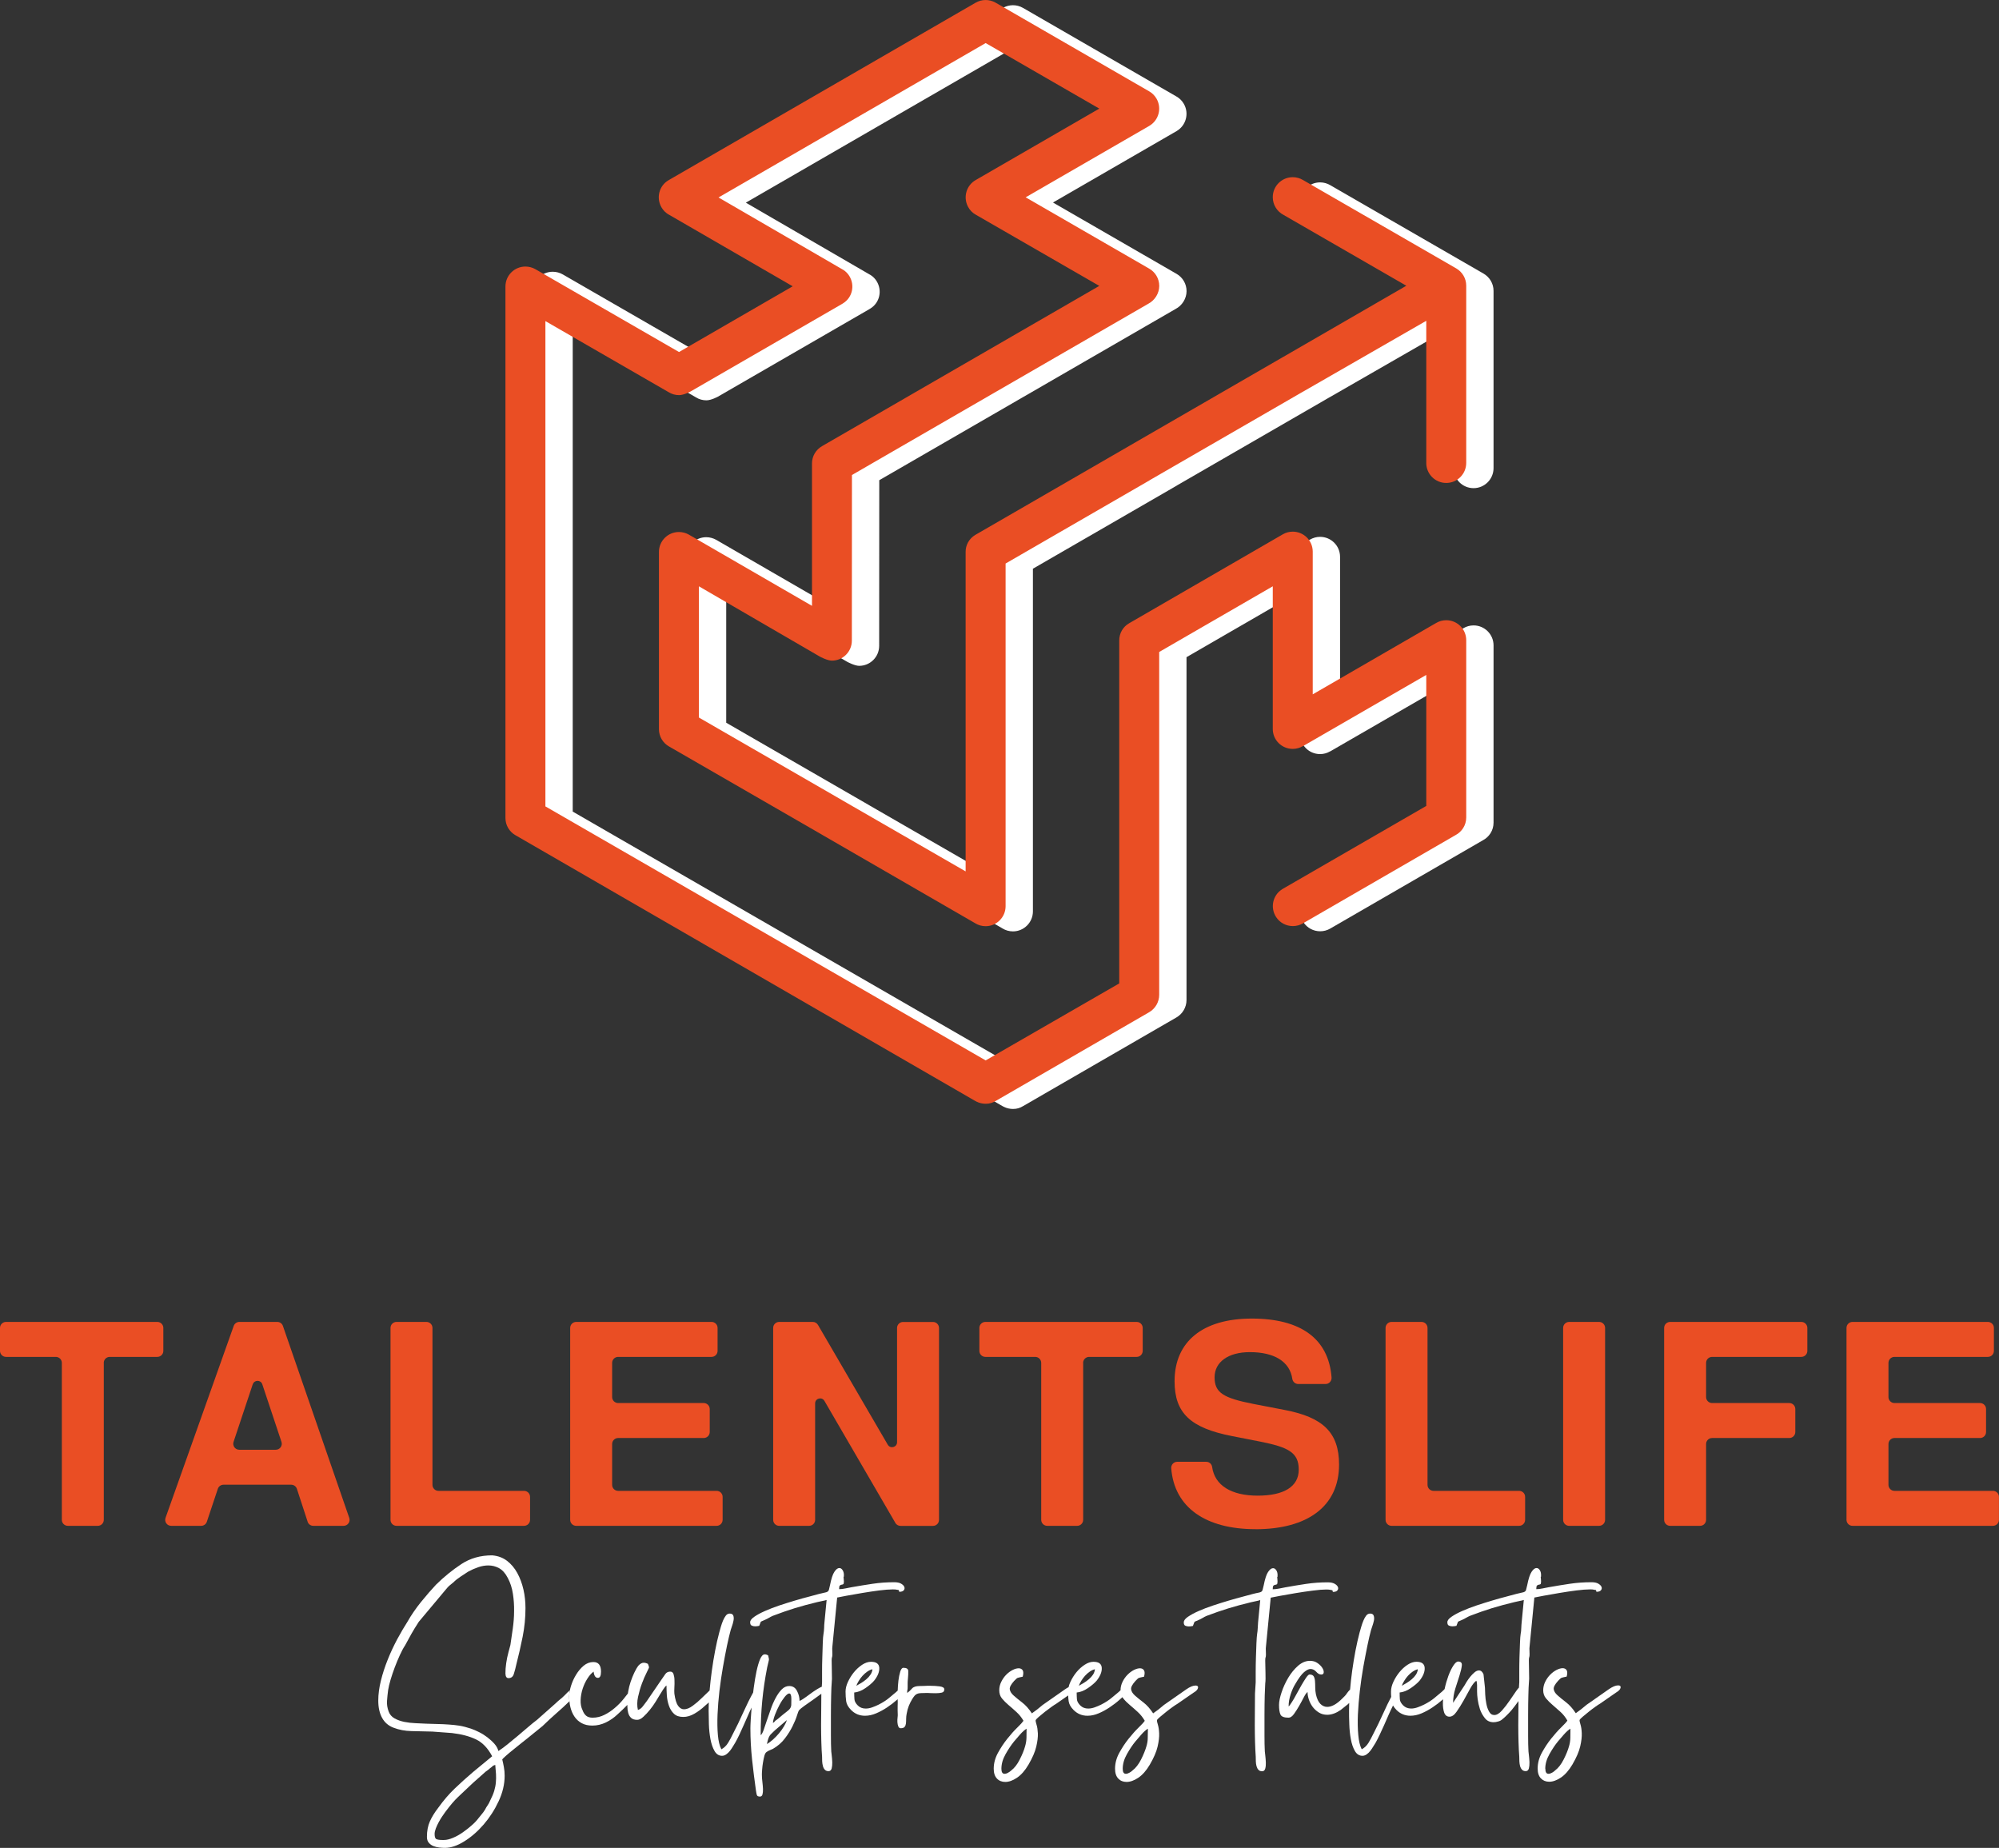<?xml version="1.0" encoding="UTF-8"?>
<svg id="Layer_2" data-name="Layer 2" xmlns="http://www.w3.org/2000/svg" viewBox="0 0 400.2 369.92">
  <rect x="0" y="0" width="400.2" height="369.92" fill="#333333" stroke="none"/>
  <defs>
    <style>
      .cls-1 {
        fill: #fff;
      }

      .cls-2 {
        fill: #ea4e24;
      }
    </style>
  </defs>
  <g id="Layer_2-2" data-name="Layer 2">
    <g>
      <g>
        <path class="cls-1" d="M291.01,93.72v-28.46l-24.72,14.21c-.06.03-.12.06-.18.1l-30.47,17.6s-.07.05-.1.07l-28.75,16.61v68.6c0,2.2-1.79,4-4,4-.77,0-1.49-.22-2.09-.59-.05-.03-.1-.06-.15-.09l-30.41-17.57s-.07-.04-.1-.06l-.08-.05-30.41-17.54-.16-.09c-1.2-.69-2-1.98-2-3.46v-35.46c0-2.21,1.79-4,4-4,.73,0,1.42.2,2,.53l24.64,14.25v-28.5c0-1.49.82-2.8,2.04-3.48l.06-.04,55.42-32.03-24.71-14.24c-.68-.37-1.25-.95-1.62-1.69-.96-1.94-.23-4.27,1.66-5.3l24.67-14.26-22.75-13.12-53.48,30.91,24.64,14.3.35.2c.47.3.88.71,1.19,1.21,1.16,1.87.63,4.32-1.25,5.48-.03.03-.15.1-.19.12l-30.34,17.53s-1.33.73-2.3.73c-.72,0-1.45-.19-2.1-.6l-24.66-14.22v97.15l88.14,50.85,26.74-15.41v-68.66c0-1.45.77-2.73,1.93-3.41.02-.02,30.81-17.83,30.81-17.83h0c.59-.34,1.27-.54,2-.54,2.21,0,4,1.79,4,4v28.57l24.73-14.3c.58-.34,1.27-.54,2-.54,2.21,0,4,1.79,4,4v35.48c0,1.55-.87,2.88-2.16,3.55l-30.52,17.65c-.63.37-1.33.55-2.03.55-1.31,0-2.6-.64-3.36-1.82-1.2-1.86-.68-4.33,1.17-5.52.06-.04.14-.09.2-.13l28.7-16.58v-26.23l-24.72,14.28v-.02c-.59.35-1.28.55-2.01.55-2.21,0-4-1.78-4-3.99v-28.56l-22.74,13.15v68.63c0,1.47-.8,2.78-2,3.48-.04.03-.07.05-.12.07l-30.58,17.68c-.62.37-1.21.58-2.04.58-.6,0-1.26-.14-1.83-.43,0,0-.24-.12-.31-.16l-91.82-53.07-.18-.1c-1.2-.69-2-1.98-2-3.46V58.4c0-2.21,1.79-4,4-4,.73,0,1.42.2,2,.53l28.75,16.58,22.76-13.16-24.7-14.29-.23-.13c-.53-.33-.99-.78-1.33-1.36-1.11-1.91-.5-4.34,1.4-5.45l.05-.03L200.79,1.58h0c1.2-.69,2.72-.74,4.01,0l30.73,17.74c.59.33,1.1.83,1.47,1.46,1.11,1.92.45,4.36-1.46,5.47l-24.73,14.29,24.74,14.28c1.2.69,2,1.98,2,3.46s-.89,2.89-2.18,3.56l-59.34,34.29-.02,33.16c0,2.21-1.79,4-4,4-.9,0-2.37-.79-2.37-.79l-24.25-14.09v26.27l28.62,16.51s.07.04.1.06l.08.05,24.6,14.18v-63.94c-.02-1.36.68-2.66,1.92-3.41l30.76-17.78s.07-.04.1-.06l30.71-17.75c.06-.03.12-.07.18-.1l24.56-14.2-24.62-14.2c-1.26-.67-2.12-2-2.12-3.53,0-2.21,1.79-4,4-4,.75,0,1.46.21,2.06.57l30.67,17.69c1.2.7,2,1.98,2,3.46v35.48c0,2.21-1.79,4.01-4,4.01s-4-1.79-4-4Z"/>
        <path class="cls-2" d="M285.54,92.68v-28.46l-24.72,14.21c-.06.03-.12.06-.18.1l-30.47,17.6s-.07.05-.1.07l-28.75,16.61v68.6c0,2.2-1.79,4-4,4-.77,0-1.49-.22-2.09-.59-.05-.03-.1-.06-.15-.09l-30.41-17.57s-.07-.04-.1-.06l-.08-.05-30.41-17.54-.16-.09c-1.2-.69-2-1.98-2-3.46v-35.46c0-2.21,1.79-4,4-4,.73,0,1.42.2,2,.53l24.64,14.25v-28.5c0-1.49.82-2.8,2.04-3.48l.06-.04,55.42-32.03-24.71-14.24c-.68-.37-1.25-.95-1.62-1.69-.96-1.94-.23-4.27,1.66-5.3l24.67-14.26-22.75-13.12-53.48,30.91,24.64,14.3.35.2c.47.3.88.71,1.19,1.21,1.16,1.87.63,4.32-1.25,5.48-.03.03-.15.1-.19.12l-30.34,17.53s-1.33.73-2.3.73c-.72,0-1.45-.19-2.1-.6l-24.66-14.22v97.15l88.14,50.85,26.74-15.41v-68.66c0-1.45.77-2.73,1.93-3.41.02-.02,30.81-17.83,30.81-17.83h0c.59-.34,1.27-.54,2-.54,2.21,0,4,1.79,4,4v28.57l24.73-14.3c.58-.34,1.27-.54,2-.54,2.21,0,4,1.79,4,4v35.48c0,1.55-.87,2.88-2.16,3.55l-30.52,17.65c-.63.37-1.33.55-2.03.55-1.31,0-2.6-.64-3.36-1.82-1.2-1.86-.68-4.33,1.17-5.52.06-.04.14-.09.2-.13l28.7-16.58v-26.23l-24.72,14.28v-.02c-.59.35-1.28.55-2.01.55-2.21,0-4-1.78-4-3.99v-28.56l-22.74,13.15v68.63c0,1.47-.8,2.78-2,3.48-.04.03-.07.05-.12.07l-30.58,17.68c-.62.37-1.21.58-2.04.58-.6,0-1.26-.14-1.83-.43,0,0-.24-.12-.31-.16l-91.82-53.07-.18-.1c-1.2-.69-2-1.98-2-3.46V57.36c0-2.21,1.79-4,4-4,.73,0,1.42.2,2,.53l28.75,16.58,22.76-13.16-24.7-14.29-.23-.13c-.53-.33-.99-.78-1.33-1.36-1.11-1.91-.5-4.34,1.4-5.45l.05-.03L195.32.54h0c1.2-.69,2.72-.74,4.01,0l30.73,17.74c.59.33,1.1.83,1.47,1.46,1.11,1.92.45,4.36-1.46,5.47l-24.73,14.29,24.74,14.28c1.2.69,2,1.98,2,3.46s-.89,2.89-2.18,3.56l-59.34,34.29-.02,33.16c0,2.21-1.79,4-4,4-.9,0-2.37-.79-2.37-.79l-24.25-14.09v26.27l28.62,16.51s.07.04.1.06l.08.05,24.6,14.18v-63.94c-.02-1.36.68-2.66,1.92-3.41l30.76-17.78s.07-.04.1-.06l30.71-17.75c.06-.03.12-.07.18-.1l24.56-14.2-24.62-14.2c-1.26-.67-2.12-2-2.12-3.53,0-2.21,1.79-4,4-4,.75,0,1.46.21,2.06.57l30.67,17.69c1.2.7,2,1.98,2,3.46v35.48c0,2.21-1.79,4.01-4,4.01s-4-1.79-4-4Z"/>
      </g>
      <path class="cls-2" d="M20.78,272.83v31.42c0,.66-.54,1.2-1.2,1.2h-6c-.66,0-1.2-.54-1.2-1.2v-31.42c0-.66-.54-1.2-1.2-1.2H1.2c-.66,0-1.2-.54-1.2-1.2v-4.6c0-.66.54-1.2,1.2-1.2h30.3c.66,0,1.2.54,1.2,1.2v4.6c0,.66-.54,1.2-1.2,1.2h-9.53c-.66,0-1.2.54-1.2,1.2Z"/>
      <path class="cls-2" d="M61.59,304.63l-2.15-6.58c-.16-.49-.62-.83-1.14-.83h-13.55c-.52,0-.98.33-1.14.82l-2.2,6.59c-.16.49-.62.82-1.14.82h-6c-.83,0-1.41-.82-1.13-1.6l13.65-38.42c.17-.48.62-.8,1.13-.8h7.59c.51,0,.97.32,1.13.81l13.28,38.42c.27.78-.31,1.59-1.13,1.59h-6.07c-.52,0-.98-.33-1.14-.83ZM50.6,277.11l-3.84,11.53c-.26.78.32,1.58,1.14,1.58h7.31c.82,0,1.4-.8,1.14-1.58l-3.84-11.53c-.3-.91-1.59-.91-1.9,0Z"/>
      <path class="cls-2" d="M78.18,304.25v-38.42c0-.66.54-1.2,1.2-1.2h6c.66,0,1.2.54,1.2,1.2v31.42c0,.66.54,1.2,1.2,1.2h17.14c.66,0,1.2.54,1.2,1.2v4.6c0,.66-.54,1.2-1.2,1.2h-25.54c-.66,0-1.2-.54-1.2-1.2Z"/>
      <path class="cls-2" d="M114.15,304.25v-38.42c0-.66.54-1.2,1.2-1.2h27.11c.66,0,1.2.54,1.2,1.2v4.6c0,.66-.54,1.2-1.2,1.2h-18.71c-.66,0-1.2.54-1.2,1.2v6.84c0,.66.54,1.2,1.2,1.2h17.14c.66,0,1.2.54,1.2,1.2v4.6c0,.66-.54,1.2-1.2,1.2h-17.14c-.66,0-1.2.54-1.2,1.2v8.18c0,.66.54,1.2,1.2,1.2h19.72c.66,0,1.2.54,1.2,1.2v4.6c0,.66-.54,1.2-1.2,1.2h-28.12c-.66,0-1.2-.54-1.2-1.2Z"/>
      <path class="cls-2" d="M179.25,304.86l-14.2-24.42c-.51-.88-1.86-.52-1.86.5v23.31c0,.66-.54,1.2-1.2,1.2h-6c-.66,0-1.2-.54-1.2-1.2v-38.42c0-.66.54-1.2,1.2-1.2h6.73c.43,0,.82.23,1.04.6l13.97,23.98c.51.88,1.86.52,1.86-.5v-22.87c0-.66.54-1.2,1.2-1.2h6c.66,0,1.2.54,1.2,1.2v38.42c0,.66-.54,1.2-1.2,1.2h-6.51c-.43,0-.82-.23-1.04-.6Z"/>
      <path class="cls-2" d="M216.85,272.83v31.42c0,.66-.54,1.2-1.2,1.2h-6c-.66,0-1.2-.54-1.2-1.2v-31.42c0-.66-.54-1.2-1.2-1.2h-9.98c-.66,0-1.2-.54-1.2-1.2v-4.6c0-.66.54-1.2,1.2-1.2h30.3c.66,0,1.2.54,1.2,1.2v4.6c0,.66-.54,1.2-1.2,1.2h-9.53c-.66,0-1.2.54-1.2,1.2Z"/>
      <path class="cls-2" d="M251.34,306.12c-9.89,0-16.24-4.29-16.86-12.19-.05-.7.5-1.3,1.2-1.3h5.81c.6,0,1.1.44,1.18,1.04.52,3.71,3.87,5.74,9.11,5.74s8.23-1.79,8.23-5.21-2.07-4.48-7.67-5.6l-5.71-1.12c-8.29-1.62-11.48-4.59-11.48-10.98,0-7.95,5.66-12.54,15.46-12.54s15.38,4.03,15.97,11.79c.05.7-.49,1.31-1.2,1.31h-5.48c-.6,0-1.09-.45-1.18-1.04-.51-3.48-3.64-5.34-8.5-5.34-4.31,0-7.06,1.96-7.06,5.04s1.74,4.14,7.73,5.32l6.38,1.23c7.56,1.46,10.81,4.48,10.81,10.92,0,8.29-6.22,12.94-16.74,12.94Z"/>
      <path class="cls-2" d="M277.39,304.25v-38.42c0-.66.54-1.2,1.2-1.2h6c.66,0,1.2.54,1.2,1.2v31.42c0,.66.54,1.2,1.2,1.2h17.14c.66,0,1.2.54,1.2,1.2v4.6c0,.66-.54,1.2-1.2,1.2h-25.54c-.66,0-1.2-.54-1.2-1.2Z"/>
      <path class="cls-2" d="M312.94,304.25v-38.42c0-.66.54-1.2,1.2-1.2h6c.66,0,1.2.54,1.2,1.2v38.42c0,.66-.54,1.2-1.2,1.2h-6c-.66,0-1.2-.54-1.2-1.2Z"/>
      <path class="cls-2" d="M341.56,272.83v6.84c0,.66.54,1.2,1.2,1.2h15.46c.66,0,1.2.54,1.2,1.2v4.6c0,.66-.54,1.2-1.2,1.2h-15.46c-.66,0-1.2.54-1.2,1.2v15.18c0,.66-.54,1.2-1.2,1.2h-6c-.66,0-1.2-.54-1.2-1.2v-38.42c0-.66.54-1.2,1.2-1.2h26.27c.66,0,1.2.54,1.2,1.2v4.6c0,.66-.54,1.2-1.2,1.2h-17.87c-.66,0-1.2.54-1.2,1.2Z"/>
      <path class="cls-2" d="M369.67,304.25v-38.42c0-.66.54-1.2,1.2-1.2h27.11c.66,0,1.2.54,1.2,1.2v4.6c0,.66-.54,1.2-1.2,1.2h-18.71c-.66,0-1.2.54-1.2,1.2v6.84c0,.66.54,1.2,1.2,1.2h17.14c.66,0,1.2.54,1.2,1.2v4.6c0,.66-.54,1.2-1.2,1.2h-17.14c-.66,0-1.2.54-1.2,1.2v8.18c0,.66.54,1.2,1.2,1.2h19.72c.66,0,1.2.54,1.2,1.2v4.6c0,.66-.54,1.2-1.2,1.2h-28.12c-.66,0-1.2-.54-1.2-1.2Z"/>
      <g>
        <path class="cls-1" d="M114.09,338.37c-.26.21-.62.55-1.06,1.02-.32.32-.63.59-.92.82-.28.22-.59.5-.91.81l-3.69,3.27c-.55.41-1.16.91-1.83,1.49-.67.57-1.36,1.16-2.06,1.75-.71.59-1.39,1.15-2.04,1.68-.66.53-1.26.97-1.8,1.32-.13-.51-.4-1-.82-1.47-.41-.46-.89-.89-1.41-1.29-.53-.4-1.08-.75-1.66-1.03-.58-.29-1.1-.52-1.58-.68-.84-.28-1.61-.48-2.33-.6-.72-.11-1.43-.19-2.14-.23-.7-.05-1.41-.09-2.13-.1-.72-.02-1.52-.04-2.38-.07-.64-.04-1.35-.07-2.14-.1-.78-.03-1.53-.12-2.25-.26-.72-.15-1.37-.38-1.95-.7-.57-.32-.97-.78-1.19-1.39-.26-.71-.37-1.41-.32-2.11.05-.71.12-1.43.22-2.16.1-.61.26-1.32.5-2.11.24-.8.52-1.63.84-2.48.32-.85.66-1.65,1.01-2.42.35-.77.7-1.43,1.06-1.97.44-.83.85-1.58,1.22-2.23.37-.66.87-1.48,1.51-2.47l5.67-6.77c.22-.26.43-.46.62-.6.19-.15.42-.33.67-.55.39-.39.86-.76,1.42-1.13.56-.37,1.06-.7,1.51-.99.64-.35,1.3-.64,1.99-.88.69-.24,1.37-.36,2.04-.36.77,0,1.49.18,2.16.55s1.25,1.01,1.73,1.94c.51.96.86,2.02,1.03,3.17.18,1.15.26,2.31.24,3.48,0,1.17-.1,2.34-.26,3.5-.16,1.17-.32,2.27-.48,3.29-.07.23-.19.7-.38,1.42-.2.72-.35,1.46-.46,2.23-.11.77-.16,1.46-.15,2.06.02.61.22.92.61.92.54,0,.9-.28,1.07-.84.18-.56.35-1.21.51-1.95.45-1.73.86-3.55,1.25-5.47.38-1.92.57-3.84.57-5.76,0-1.25-.13-2.48-.4-3.69-.28-1.22-.69-2.33-1.23-3.32-.54-.99-1.23-1.81-2.06-2.45-.84-.64-1.83-1-2.98-1.1-2.34,0-4.39.58-6.17,1.75-1.77,1.17-3.46,2.54-5.06,4.11-.45.48-.94,1.02-1.47,1.63-.52.61-1.05,1.24-1.58,1.89-.53.66-1.02,1.32-1.46,1.97-.45.66-.84,1.27-1.16,1.85-.7,1.09-1.4,2.29-2.11,3.6-.7,1.31-1.33,2.66-1.89,4.06-.56,1.39-1.02,2.79-1.37,4.2-.35,1.4-.53,2.75-.53,4.03,0,1.37.26,2.53.77,3.45.51.93,1.28,1.59,2.3,1.97,1.09.42,2.27.64,3.55.67,1.28.04,2.69.07,4.23.1l3.89.29c1.92.22,3.52.65,4.82,1.27,1.3.62,2.38,1.75,3.24,3.38l-3.84,3.17c-1.31,1.12-2.54,2.23-3.67,3.31-1.14,1.09-2.23,2.37-3.29,3.84-.74.96-1.3,1.88-1.68,2.74s-.58,1.89-.58,3.07c0,.51.13.91.39,1.2.25.29.56.51.91.65s.74.24,1.18.29c.43.05.8.07,1.12.07,1.19,0,2.48-.43,3.87-1.3,1.39-.86,2.69-1.99,3.89-3.38,1.2-1.39,2.2-2.94,3-4.66.8-1.71,1.2-3.41,1.2-5.11,0-.61-.05-1.17-.15-1.7-.09-.53-.21-1.05-.33-1.56.09-.13.36-.39.79-.77.43-.38.92-.79,1.46-1.22.55-.44,1.07-.86,1.59-1.28.51-.41.89-.71,1.15-.91l3.07-2.49c.99-.96,1.93-1.83,2.81-2.6.79-.68,1.65-1.47,2.58-2.37-.04-.32-.06-.65-.06-.99,0-.36.05-.76.15-1.21ZM99.27,356.82c-.04.54-.16,1.11-.33,1.7-.18.59-.46,1.26-.84,1.99-.13.32-.29.62-.48.89-.19.27-.37.57-.53.89-.22.35-.43.64-.62.86-.2.23-.42.5-.67.82-.33.45-.77.92-1.33,1.41-.56.5-1.16.97-1.8,1.42-.64.45-1.29.82-1.96,1.1-.68.29-1.28.44-1.83.44h-.29c-.57,0-.98-.06-1.22-.17-.24-.11-.36-.46-.36-1.03,0-.32.08-.69.24-1.11.16-.41.35-.83.58-1.25.22-.41.45-.8.69-1.15.24-.35.44-.64.6-.86.55-.74,1.02-1.34,1.42-1.8.4-.47.8-.89,1.2-1.27.4-.39.82-.79,1.27-1.2.45-.42.99-.93,1.63-1.54l2.59-2.3c.16-.13.31-.24.44-.32.12-.08.27-.2.43-.36.22-.16.39-.29.5-.4.11-.12.3-.2.55-.27.07.67.12,1.29.15,1.85.03.56.02,1.11-.03,1.66Z"/>
        <path class="cls-1" d="M181.04,317.67c-.09-.24-.31-.45-.65-.65-.33-.19-.79-.28-1.36-.28-1.48,0-2.92.1-4.32.31-1.41.21-2.82.44-4.23.69-.35.07-.76.15-1.22.24-.47.1-.89.15-1.27.15,0-.39.04-.63.14-.72.09-.1.21-.15.33-.17.13-.01.25-.05.34-.1.1-.04.15-.23.15-.55,0-.16-.01-.29-.03-.38-.02-.1-.02-.18-.02-.24-.03-.26-.03-.36,0-.31.03.04.05-.08.05-.36,0-.39-.09-.72-.27-.99-.18-.27-.39-.41-.65-.41-.32,0-.65.25-.98.75-.34.49-.63,1.4-.89,2.71-.09.42-.17.71-.21.89-.05.18-.14.3-.27.38-.13.08-.32.15-.57.19-.26.05-.65.14-1.16.27-.45.13-1.1.3-1.96.53-.87.22-1.81.48-2.84.79-1.02.3-2.06.63-3.12.98-1.05.36-2.01.72-2.88,1.11-.86.38-1.57.76-2.13,1.15-.56.38-.84.75-.84,1.1s.1.58.31.67c.21.1.44.15.69.15.23,0,.5-.03.82-.1.1-.22.16-.39.19-.5.04-.11.07-.2.1-.27.03-.06.11-.12.24-.16.13-.05.34-.14.62-.27.29-.13.56-.26.8-.41.23-.14.5-.28.79-.4,1.5-.58,2.96-1.08,4.37-1.52,1.4-.43,2.91-.84,4.51-1.22.25-.06.59-.14,1.01-.22.41-.07.7-.15.86-.21l-.43,4.46c-.04.32-.06.71-.07,1.15-.02.45-.06.84-.12,1.16-.07.35-.12.96-.15,1.84-.03.88-.06,1.83-.09,2.84-.04,1-.05,1.98-.05,2.92v2.09l-.06.92c-.13.04-.27.11-.42.19-.29.16-.6.34-.91.55-.32.21-.65.43-.96.67-.32.24-.6.44-.82.6-.19.13-.42.28-.67.46-.26.17-.48.29-.67.36,0-.68-.17-1.34-.51-2-.33-.65-.85-.98-1.56-.98-.54,0-1.04.22-1.49.67-.44.45-.85,1.02-1.22,1.71-.37.69-.7,1.44-.98,2.25-.29.82-.56,1.59-.8,2.31-.24.72-.45,1.35-.64,1.89-.2.55-.39.88-.58,1.01,0-2.4.1-4.69.31-6.86.21-2.18.54-4.42.99-6.72.09-.39.16-.68.21-.89.05-.21.09-.38.12-.51.03-.12.03-.25,0-.38s-.08-.34-.14-.62c-.23-.13-.45-.2-.67-.2-.36,0-.67.33-.94.96-.27.64-.51,1.46-.72,2.45-.21.99-.39,2.08-.55,3.27-.04.32-.09.64-.12.96-.68,1.23-1.32,2.54-1.95,3.93-.7,1.57-1.42,3.06-2.16,4.47-.25.54-.56,1.1-.91,1.68-.35.57-.8,1-1.34,1.29-.36-.67-.59-1.62-.7-2.85-.11-1.24-.13-2.6-.07-4.11.06-1.5.19-3.08.38-4.73.2-1.64.43-3.24.7-4.77.27-1.54.54-2.96.81-4.27.28-1.32.53-2.37.75-3.17.03-.13.11-.37.24-.72.13-.35.23-.72.31-1.11.08-.38.07-.72-.02-1-.1-.29-.34-.44-.72-.44-.32,0-.59.14-.79.41-.21.27-.4.6-.56.99-.16.38-.3.79-.43,1.22-.13.43-.24.83-.33,1.18-.29,1.08-.57,2.29-.82,3.62-.26,1.33-.48,2.69-.67,4.08-.18,1.31-.33,2.62-.44,3.9-.48.46-1,.97-1.58,1.52-.57.57-1.17,1.08-1.8,1.54-.62.46-1.21.7-1.75.7-.45,0-.84-.24-1.18-.7-.33-.46-.58-1.27-.74-2.42-.03-.32-.03-.73,0-1.23.03-.49.04-.98.02-1.46,0-.48-.08-.89-.19-1.23-.11-.33-.33-.5-.65-.5-.44,0-.78.17-1,.5-.23.34-.5.73-.82,1.18l-2.88,4.22c-.26.32-.52.67-.79,1.04-.27.36-.6.61-.99.74-.19-.8-.18-1.68.03-2.64.21-.96.47-1.86.79-2.71.32-.85.63-1.57.94-2.16.3-.59.45-.91.45-.94,0-.22-.02-.36-.07-.43-.05-.06-.09-.17-.12-.34-.29-.16-.58-.24-.86-.24-.36,0-.71.2-1.06.58-.29.38-.57.86-.84,1.44-.27.58-.51,1.18-.72,1.8s-.37,1.26-.48,1.9c-.03.15-.05.3-.07.44-.25.34-.53.68-.82,1.04-.54.68-1.14,1.29-1.8,1.85-.65.56-1.35,1.03-2.09,1.39-.73.37-1.52.56-2.35.56-.57,0-1.01-.14-1.32-.41-.3-.27-.53-.63-.69-1.08-.29-.58-.42-1.26-.39-2.04.03-.79.17-1.55.41-2.28.24-.74.56-1.42.96-2.04.4-.63.81-1.08,1.23-1.37.09.83.38,1.25.86,1.25.41,0,.62-.42.62-1.25,0-1.28-.51-1.92-1.53-1.92-.71,0-1.36.25-1.95.74-.59.5-1.1,1.11-1.53,1.83-.44.72-.77,1.47-1.01,2.25-.09.29-.16.57-.21.83-.1.45-.15.85-.15,1.21,0,.34.02.67.06.99.03.42.1.83.2,1.22.18.71.45,1.33.82,1.87.37.55.85.98,1.44,1.3.59.32,1.3.48,2.13.48.93,0,1.83-.21,2.69-.62.87-.42,1.63-.95,2.31-1.59.28-.25.63-.57,1.03-.96.32-.3.65-.63.98-.97v.32c0,.47.06.9.17,1.3s.3.73.58.98c.27.26.68.39,1.22.39.38,0,.79-.2,1.22-.6.44-.4.87-.87,1.3-1.39.43-.53.82-1.08,1.18-1.66.35-.58.62-1.02.81-1.34.16-.26.38-.6.65-1.04.27-.43.5-.71.7-.84,0,.58.02,1.23.07,1.95s.18,1.41.41,2.06c.22.66.55,1.2,1,1.63.45.44,1.08.65,1.88.65.73,0,1.48-.21,2.23-.65.75-.43,1.44-.95,2.09-1.56.16-.12.39-.32.69-.6.03-.03.07-.06.1-.1-.02.57-.03,1.13-.03,1.66,0,.77.02,1.68.05,2.72s.14,2.03.31,2.97c.18.95.45,1.74.82,2.38.37.64.87.96,1.51.96.29,0,.57-.1.84-.29s.52-.43.75-.72c.22-.29.42-.58.6-.89.17-.3.32-.55.45-.74.26-.45.53-.98.82-1.59.29-.6.57-1.24.86-1.89.29-.66.58-1.31.87-1.97.25-.58.49-1.11.72-1.57-.07.88-.13,1.68-.17,2.39-.05.84-.07,1.43-.07,1.75,0,2.05.11,4.12.33,6.21.23,2.1.48,4.16.77,6.17.06.45.13.78.19.99.07.2.27.31.63.31.25,0,.42-.15.5-.43.08-.29.11-.65.1-1.08-.02-.44-.06-.91-.12-1.42-.07-.51-.1-.99-.1-1.44,0-.22.01-.57.05-1.03.03-.47.09-.94.17-1.42s.17-.93.28-1.34c.12-.42.27-.67.46-.77.16-.13.36-.24.6-.34.24-.09.46-.19.65-.28.99-.58,1.8-1.28,2.42-2.12.63-.83,1.13-1.64,1.51-2.42.39-.78.68-1.48.87-2.09.19-.61.33-.97.43-1.1.16-.19.52-.49,1.08-.89s1.15-.82,1.78-1.25c.59-.41,1.12-.8,1.6-1.16,0,.84,0,1.81-.02,2.89-.02,1.1-.03,2.23-.03,3.38s.02,2.28.05,3.39c.03,1.1.08,2.09.15,2.95,0,.29,0,.6.02.94.02.33.07.64.15.93.07.29.2.53.38.72.17.19.42.29.74.29s.53-.18.63-.53c.09-.35.13-.77.12-1.25-.02-.48-.06-.96-.12-1.46-.07-.5-.1-.89-.1-1.18-.03-.51-.05-1.42-.05-2.73v-4.11c0-1.42.02-2.74.05-3.96.03-1.21.06-1.99.1-2.35.06-.51.08-1.22.04-2.13-.03-.92-.04-1.72-.04-2.43,0-.35.02-.57.07-.67.05-.1.07-.3.07-.62,0-.26,0-.51-.02-.77-.02-.26-.01-.5.02-.72l.96-9.84c.29-.07.9-.19,1.85-.36.94-.18,1.99-.36,3.14-.55,1.16-.2,2.29-.36,3.41-.51,1.12-.14,2.02-.21,2.69-.21.38,0,.64,0,.77.05.29.06.44.08.45.07.03,0,.06.12.12.36.45,0,.75-.11.92-.32.15-.2.19-.43.09-.67ZM156.97,345.56c-.27.46-.6.93-.98,1.39-.39.47-.8.89-1.23,1.28-.43.38-.84.68-1.22.91.09-.45.18-.8.26-1.04s.17-.44.27-.6c.09-.16.22-.31.38-.45.16-.15.38-.36.67-.65l2.4-2.06c-.09.35-.28.76-.55,1.22ZM158.41,341.31c-.02.26-.1.49-.24.7s-.4.45-.77.72-.9.71-1.61,1.32c-.12.09-.2.16-.24.19-.03.03-.12.1-.28.19-.13.13-.21.22-.24.27-.04.04-.13.12-.29.21.03-.44.17-1.01.43-1.68s.55-1.32.89-1.94c.33-.63.69-1.16,1.05-1.61.37-.45.67-.67.89-.67.29,0,.43.37.43,1.1,0,.55,0,.95-.02,1.2Z"/>
        <path class="cls-1" d="M188.14,337.59c-.6-.08-1.26-.12-1.96-.12-.42,0-.81,0-1.18.03-.37.01-.66.02-.89.02-.73,0-1.25.17-1.53.5-.29.34-.61.64-.96.89,0-.32,0-.52.04-.6.04-.08.05-.29.05-.65v-.76c0-.26.02-.51.05-.77.06-.67.09-1.22.07-1.63-.01-.42-.34-.63-.98-.63-.26,0-.47.27-.63.79-.16.53-.28,1.13-.36,1.8-.08.68-.12,1.33-.14,1.97h0c-.21.21-.51.47-.89.77-.16.13-.29.24-.4.34-.12.09-.27.22-.46.38-.22.19-.52.41-.89.65-.37.24-.76.46-1.17.67-.42.21-.85.39-1.3.55-.45.16-.88.24-1.3.24-.64,0-1.17-.21-1.58-.62s-.64-.82-.67-1.23c-.03-.4-.05-.85-.05-1.36.74-.07,1.49-.36,2.26-.89.76-.53,1.34-1.02,1.72-1.47.74-.92,1.08-1.79,1.04-2.59-.05-.8-.6-1.2-1.66-1.2-.58,0-1.17.2-1.78.6-.6.4-1.15.9-1.63,1.49-.48.59-.88,1.23-1.2,1.92-.32.69-.48,1.34-.48,1.94,0,.68.04,1.32.12,1.92.08.61.41,1.2.99,1.78.76.77,1.69,1.15,2.78,1.15.74,0,1.48-.16,2.23-.48.75-.32,1.49-.72,2.21-1.2s1.38-.99,1.99-1.53c.04-.03.08-.07.11-.1.02.46.03.92,0,1.37-.02.59,0,1.17.02,1.75,0,.1,0,.29-.04.58-.04.28-.04.58-.03.88.02.31.07.59.17.84.1.26.26.39.48.39.38,0,.65-.09.79-.27.15-.17.23-.4.27-.69.03-.29.04-.6.04-.94s.04-.66.1-.98c.1-.58.24-1.11.43-1.59.19-.48.42-.92.67-1.34.2-.32.36-.56.51-.72.14-.16.31-.28.5-.36s.43-.13.72-.14c.29-.02.66-.03,1.11-.03.25,0,.55,0,.88.03.34.01.67.02.99.02.48,0,.89-.04,1.22-.12.34-.08.51-.29.51-.65,0-.32-.31-.52-.92-.6ZM171.92,336.49c.22-.37.48-.71.77-1.03.29-.32.61-.6.96-.84.35-.24.69-.39,1.01-.46-.03.38-.16.74-.39,1.08-.22.34-.49.64-.81.91-.32.28-.67.52-1.03.75-.37.22-.7.41-.99.57.1-.29.26-.61.48-.98Z"/>
        <path class="cls-1" d="M239.36,337.42c-.51,0-1.14.26-1.87.77l-4.47,3.12c-.73.64-1.45,1.2-2.16,1.68-.61-.93-1.25-1.65-1.94-2.18-.69-.53-1.26-.99-1.71-1.39-.44-.4-.7-.81-.76-1.23-.07-.41.22-.97.86-1.68.19-.19.34-.33.43-.43.1-.1.19-.16.29-.19.1-.03.22-.07.36-.1.14-.03.36-.08.65-.14.16-.61.15-1.04-.03-1.3-.17-.25-.44-.38-.79-.38s-.75.11-1.2.33c-.45.23-.87.54-1.27.94s-.74.87-1.01,1.42c-.27.54-.41,1.11-.41,1.71h0c-.21.21-.53.49-.95.83-.17.13-.3.24-.41.34-.12.09-.27.22-.46.38-.22.19-.52.41-.89.65-.37.24-.76.46-1.17.67-.42.21-.85.39-1.3.55-.45.16-.88.24-1.29.24-.65,0-1.17-.21-1.59-.62-.41-.42-.64-.82-.67-1.23-.03-.4-.05-.85-.05-1.36.74-.07,1.49-.36,2.26-.89.77-.53,1.34-1.02,1.73-1.47.73-.92,1.08-1.79,1.03-2.59-.05-.8-.6-1.2-1.66-1.2-.57,0-1.17.2-1.77.6-.61.4-1.16.9-1.64,1.49-.48.59-.88,1.23-1.2,1.92-.17.37-.3.73-.37,1.07-.23.11-.47.26-.73.44l-4.46,3.12c-.74.64-1.46,1.2-2.16,1.68-.61-.93-1.26-1.65-1.95-2.18-.69-.53-1.25-.99-1.7-1.39-.45-.4-.71-.81-.77-1.23-.07-.41.22-.97.86-1.68.19-.19.34-.33.44-.43.09-.1.19-.16.28-.19.1-.03.22-.07.36-.1.15-.03.36-.08.65-.14.16-.61.15-1.04-.02-1.3-.18-.25-.44-.38-.79-.38s-.76.11-1.2.33c-.45.23-.88.54-1.28.94s-.73.87-1,1.42c-.28.54-.41,1.12-.41,1.72,0,.64.18,1.19.55,1.64.37.45.81.88,1.32,1.32.51.43,1.04.89,1.58,1.39.55.5,1.01,1.08,1.4,1.75-.2.29-.61.75-1.25,1.37s-1.31,1.37-1.99,2.23c-.69.86-1.32,1.81-1.88,2.83-.56,1.03-.84,2.08-.84,3.17,0,.86.22,1.52.65,1.97.43.45.99.67,1.66.67.73,0,1.52-.28,2.35-.84.83-.56,1.6-1.43,2.3-2.62.8-1.37,1.32-2.58,1.56-3.62s.35-1.92.32-2.64c-.04-.72-.12-1.3-.27-1.75-.14-.45-.2-.75-.17-.91.04-.1.24-.31.6-.63.37-.32.79-.66,1.25-1.03.47-.37.91-.7,1.35-1.01.43-.3.71-.49.84-.55l2.46-1.71c.02.39.05.77.1,1.13.08.61.41,1.2.99,1.78.77.77,1.69,1.15,2.78,1.15.74,0,1.48-.16,2.23-.48.76-.32,1.49-.72,2.21-1.2s1.39-.99,1.99-1.53c.2-.18.39-.35.57-.51.04.09.11.18.18.27.36.45.8.88,1.32,1.32.51.43,1.04.89,1.58,1.39s1.01,1.08,1.39,1.75c-.19.29-.61.75-1.25,1.37-.64.62-1.3,1.37-1.99,2.23s-1.31,1.81-1.87,2.83c-.56,1.03-.84,2.08-.84,3.17,0,.86.22,1.52.65,1.97.43.45.98.67,1.65.67.74,0,1.52-.28,2.36-.84.83-.56,1.6-1.43,2.3-2.62.8-1.37,1.32-2.58,1.56-3.62.24-1.04.34-1.92.31-2.64-.03-.72-.12-1.3-.26-1.75-.15-.45-.2-.75-.17-.91.03-.1.23-.31.6-.63.37-.32.78-.66,1.25-1.03.46-.37.91-.7,1.34-1.01.43-.3.71-.49.84-.55l3.27-2.26c.54-.31.84-.63.91-.96.06-.31-.1-.48-.48-.48ZM216.46,336.49c.23-.37.48-.71.77-1.03.29-.32.61-.6.96-.84.35-.24.69-.39,1.01-.46-.03.38-.16.74-.38,1.08-.23.34-.5.64-.82.91-.32.28-.66.52-1.03.75-.37.22-.7.41-.99.57.1-.29.26-.61.48-.98ZM205.5,347.91c-.02.56-.11,1.11-.27,1.66-.22.8-.58,1.69-1.08,2.66-.49.98-1.06,1.71-1.7,2.19-.16.16-.37.31-.63.45-.25.15-.49.22-.72.22-.41,0-.62-.34-.62-1.01,0-.96.28-1.94.84-2.93.56-.99,1.13-1.84,1.7-2.54.29-.35.68-.81,1.18-1.37s.94-.95,1.32-1.18c0,.68-.01,1.29-.02,1.85ZM229.78,347.91c0,.56-.1,1.11-.26,1.66-.23.8-.59,1.69-1.08,2.66-.5.98-1.07,1.71-1.71,2.19-.16.16-.36.31-.62.45-.26.15-.5.22-.72.22-.42,0-.62-.34-.62-1.01,0-.96.28-1.94.84-2.93.56-.99,1.12-1.84,1.7-2.54.29-.35.68-.81,1.18-1.37.49-.56.93-.95,1.32-1.18,0,.68-.01,1.29-.03,1.85Z"/>
        <path class="cls-1" d="M237,324.75c0-.35.28-.72.84-1.1.56-.38,1.27-.77,2.14-1.15.86-.38,1.82-.75,2.88-1.1,1.06-.35,2.1-.68,3.12-.98,1.02-.3,1.97-.57,2.83-.79.86-.22,1.52-.4,1.97-.53.51-.13.9-.22,1.15-.26.25-.05.45-.11.58-.19.13-.08.22-.21.26-.38.05-.18.12-.47.22-.89.26-1.31.55-2.22.89-2.71s.66-.74.98-.74c.26,0,.47.14.65.41s.26.6.26.98c0,.29-.02.41-.05.36-.03-.05-.03.06,0,.31,0,.06,0,.14.02.24.02.1.02.22.02.38,0,.32-.05.5-.14.55-.1.05-.21.08-.34.1-.13.02-.24.07-.34.17s-.14.34-.14.72c.38,0,.81-.05,1.27-.14.46-.1.87-.18,1.22-.24,1.41-.26,2.82-.49,4.22-.7,1.41-.21,2.85-.31,4.32-.31.58,0,1.03.1,1.37.29.34.19.55.41.65.65.1.24.06.46-.1.67-.16.21-.46.31-.91.31-.06-.26-.1-.38-.12-.36-.02.02-.17,0-.46-.07-.13-.03-.38-.05-.77-.05-.67,0-1.57.07-2.69.22-1.12.14-2.26.31-3.41.5-1.15.19-2.2.38-3.14.55-.94.18-1.56.3-1.85.36l-.96,9.84c-.03.22-.04.46-.02.72.02.26.02.51.02.77,0,.32-.02.53-.07.62-.05.1-.07.32-.07.67,0,.7.02,1.51.05,2.42.03.91.02,1.62-.05,2.14-.03.35-.06,1.14-.1,2.35-.03,1.22-.05,2.54-.05,3.96v4.1c0,1.31.02,2.22.05,2.74,0,.29.03.68.1,1.18.06.5.1.98.12,1.46.02.48-.02.9-.12,1.25-.1.35-.3.53-.62.53s-.57-.1-.74-.29c-.18-.19-.3-.43-.38-.72-.08-.29-.13-.6-.14-.94-.02-.34-.02-.65-.02-.94-.06-.86-.11-1.85-.14-2.95-.03-1.1-.05-2.23-.05-3.38s0-2.28.02-3.38c.02-1.1.02-2.09.02-2.95l.14-2.26v-2.09c0-.94.02-1.92.05-2.93.03-1.01.06-1.95.1-2.83s.08-1.5.14-1.85c.06-.32.1-.7.12-1.15.02-.45.04-.83.07-1.15l.43-4.46c-.16.06-.45.14-.86.22-.42.08-.75.15-1.01.22-1.6.38-3.1.79-4.51,1.22-1.41.43-2.86.94-4.37,1.51-.29.13-.55.26-.79.41-.24.14-.5.28-.79.41s-.5.22-.62.26-.21.1-.24.17c-.03.06-.06.15-.1.26-.03.11-.1.28-.19.5-.32.07-.59.1-.82.1-.25,0-.49-.05-.7-.14-.21-.1-.31-.32-.31-.67Z"/>
        <path class="cls-1" d="M320.62,317.67c-.1-.24-.31-.45-.65-.65-.33-.19-.79-.28-1.37-.28-1.47,0-2.91.1-4.32.31-1.4.21-2.81.44-4.22.69-.35.07-.76.15-1.22.24-.47.1-.89.15-1.28.15,0-.39.05-.63.15-.72.09-.1.21-.15.33-.17.13-.01.24-.05.34-.1.1-.04.14-.23.14-.55,0-.16,0-.29-.02-.38-.02-.1-.02-.18-.02-.24-.04-.26-.04-.36,0-.31.03.04.04-.08.04-.36,0-.39-.08-.72-.26-.99-.18-.27-.39-.41-.65-.41-.32,0-.65.25-.98.75-.34.49-.63,1.4-.89,2.71-.1.42-.17.71-.22.89-.04.18-.13.3-.26.38-.13.08-.32.15-.58.19-.25.05-.64.14-1.15.27-.45.13-1.1.3-1.97.53-.86.22-1.8.48-2.83.79-1.02.3-2.06.63-3.12.98-1.05.36-2.01.72-2.88,1.11-.86.38-1.57.76-2.13,1.15-.56.38-.84.75-.84,1.1s.1.58.31.67c.21.1.44.15.69.15.23,0,.5-.03.82-.1.1-.22.16-.39.19-.5.03-.11.07-.2.1-.27.03-.06.11-.12.24-.16.13-.05.33-.14.62-.27s.55-.26.79-.41c.24-.14.51-.28.8-.4,1.5-.58,2.96-1.08,4.36-1.52,1.41-.43,2.92-.84,4.52-1.22.25-.06.59-.14,1-.22.42-.07.71-.15.87-.21l-.43,4.46c-.04.32-.06.71-.08,1.15-.01.45-.05.84-.12,1.16-.06.35-.11.96-.14,1.84-.03.88-.06,1.83-.1,2.84-.03,1-.04,1.98-.04,2.92v2.09l-.07,1.09c-.15.15-.33.37-.53.66-.4.6-.85,1.25-1.35,1.97-.49.72-1,1.38-1.53,1.97-.53.59-1.04.89-1.51.89s-.81-.23-1.06-.7c-.26-.46-.44-1-.55-1.61-.12-.6-.19-1.21-.22-1.82-.03-.61-.05-1.06-.05-1.34l-.29-2.69c-.22-.51-.52-.77-.91-.77-.29,0-.58.13-.88.38-.31.26-.6.56-.87.89-.27.34-.51.67-.72,1.01s-.34.57-.41.7l-2.3,3.5c0-.93.15-1.88.45-2.86.31-.97.59-1.86.85-2.66.25-.8.4-1.46.45-1.97.05-.51-.2-.77-.74-.77-.29,0-.61.28-.96.82-.36.54-.68,1.22-.99,2.04-.3.82-.56,1.69-.76,2.65h0c-.05.06-.1.11-.15.16-.21.22-.55.53-1.03.91-.16.13-.3.24-.41.34-.11.09-.26.22-.45.38-.23.19-.53.41-.89.65-.37.24-.76.46-1.18.67-.42.21-.85.39-1.3.55-.44.16-.88.24-1.29.24-.64,0-1.17-.21-1.59-.62-.41-.42-.64-.82-.67-1.23-.03-.4-.04-.85-.04-1.36.73-.07,1.48-.36,2.25-.89.77-.53,1.34-1.02,1.73-1.47.73-.92,1.08-1.79,1.03-2.59-.05-.8-.6-1.2-1.66-1.2-.57,0-1.16.2-1.77.6-.61.4-1.15.9-1.63,1.49-.48.59-.88,1.23-1.2,1.92-.32.69-.48,1.34-.48,1.94,0,.37,0,.73.04,1.08-.51.97-1.01,1.99-1.48,3.05-.71,1.57-1.43,3.06-2.16,4.47-.26.54-.56,1.1-.91,1.68-.36.57-.8,1-1.35,1.29-.35-.67-.58-1.62-.69-2.85-.12-1.24-.14-2.6-.08-4.11.07-1.5.2-3.08.39-4.73.19-1.64.42-3.24.69-4.77.28-1.54.55-2.96.82-4.27.27-1.32.52-2.37.74-3.17.04-.13.12-.37.24-.72.13-.35.23-.72.32-1.11.08-.38.07-.72-.03-1-.09-.29-.33-.44-.72-.44-.32,0-.58.14-.79.41s-.39.6-.55.99c-.16.38-.31.79-.43,1.22-.13.43-.24.83-.34,1.18-.29,1.08-.56,2.29-.82,3.62-.25,1.33-.48,2.69-.67,4.08-.17,1.24-.31,2.48-.41,3.7-.29.3-.51.57-.67.81-.17.28-.49.62-.93,1.03-1.09,1.09-2.08,1.64-2.98,1.64-.51,0-.97-.2-1.37-.6s-.69-1.04-.89-1.9c-.09-.45-.14-.91-.14-1.39s-.02-.91-.05-1.3c-.03-.38-.12-.69-.26-.93-.15-.24-.43-.36-.84-.36-.16,0-.39.22-.7.67-.3.45-.62.97-.96,1.56-.33.59-.67,1.2-1.01,1.82-.33.63-.63,1.13-.88,1.51l-.39.58c-.13.16-.18.22-.17.19.02-.03,0-.01-.07.05,0-.8.14-1.61.41-2.42.27-.82.57-1.48.89-2,.7-1.21,1.3-2.03,1.8-2.44.49-.42.92-.63,1.27-.63.45,0,.83.19,1.15.55.32.37.66.56,1.01.56.32,0,.49-.15.5-.44.02-.28-.09-.6-.31-.93-.22-.34-.54-.65-.96-.94-.41-.29-.91-.43-1.49-.43-.83,0-1.62.33-2.37.98-.75.66-1.41,1.46-1.97,2.4-.56.95-1.01,1.92-1.34,2.93-.34,1.01-.51,1.85-.51,2.52,0,.87.1,1.51.29,1.92.19.42.74.63,1.63.63.35,0,.7-.24,1.06-.72.35-.48.69-1.02,1.03-1.61.34-.59.65-1.17.94-1.73.28-.56.54-.92.76-1.08,0,.51.1,1.04.29,1.58.19.55.46,1.04.79,1.47.34.43.75.79,1.23,1.08s1.02.43,1.63.43c.86,0,1.76-.32,2.69-.96l1.44-1.15c.09-.09.18-.18.27-.26-.02.54-.03,1.05-.03,1.55,0,.77,0,1.68.05,2.72.03,1.04.13,2.03.31,2.97.17.95.44,1.74.81,2.38.37.64.88.96,1.52.96.28,0,.56-.1.84-.29.27-.19.52-.43.74-.72.22-.29.42-.58.6-.89.18-.3.33-.55.46-.74.25-.45.52-.98.81-1.59.29-.6.58-1.24.87-1.89.28-.66.57-1.31.86-1.97.29-.65.56-1.24.82-1.75.03-.06.06-.13.12-.23.16.3.39.6.69.9.77.77,1.7,1.15,2.78,1.15.74,0,1.48-.16,2.24-.48.75-.32,1.49-.72,2.2-1.2.72-.48,1.39-.99,2-1.53.03-.03.07-.06.1-.09-.02.22-.03.43-.03.64-.02.81.07,1.5.26,2.04.2.54.55.81,1.06.81.48,0,.95-.32,1.41-.98.47-.66.93-1.4,1.4-2.23.46-.83.91-1.64,1.34-2.43.43-.78.84-1.3,1.22-1.56.1.23.15.52.15.87v1.25c0,.48.04,1.01.12,1.6.08.6.23,1.26.46,2,.22.64.55,1.23.98,1.77.43.55,1.01.82,1.75.82.29,0,.59-.05.91-.15.29-.06.59-.22.89-.48.3-.25.61-.53.91-.84.31-.3.59-.61.87-.93.27-.32.48-.59.65-.82.06-.09.25-.35.57-.77.06-.08.13-.17.18-.25,0,.45-.01.93-.01,1.43-.02,1.1-.03,2.23-.03,3.38s.02,2.28.05,3.39c.03,1.1.08,2.09.15,2.95,0,.29,0,.6.02.94.02.33.06.64.14.93s.21.53.39.72c.17.19.42.29.74.29s.53-.18.63-.53c.09-.35.13-.77.12-1.25-.02-.48-.06-.96-.12-1.46-.07-.5-.1-.89-.1-1.18-.03-.51-.05-1.42-.05-2.73v-4.11c0-1.42.02-2.74.05-3.96.03-1.21.06-1.99.1-2.35.06-.51.08-1.22.04-2.13-.03-.92-.04-1.72-.04-2.43,0-.35.02-.57.07-.67.05-.1.07-.3.07-.62,0-.26,0-.51-.02-.77-.02-.26-.01-.5.02-.72l.96-9.84c.29-.07.9-.19,1.85-.36.94-.18,1.99-.36,3.14-.55,1.15-.2,2.29-.36,3.41-.51,1.12-.14,2.02-.21,2.69-.21.38,0,.64,0,.77.05.28.06.44.08.45.07.03,0,.06.12.12.36.45,0,.75-.11.91-.32.16-.2.2-.43.1-.67ZM281.12,336.49c.22-.37.48-.71.76-1.03.29-.32.61-.6.96-.84.36-.24.69-.39,1.01-.46-.03.38-.16.74-.38,1.08-.23.34-.5.64-.82.91-.32.28-.66.52-1.03.75-.37.22-.7.41-.98.57.09-.29.25-.61.48-.98Z"/>
        <path class="cls-1" d="M308.95,338.38c0-.61.14-1.18.41-1.73.27-.54.61-1.02,1.01-1.42.4-.4.82-.71,1.27-.94.45-.22.85-.34,1.2-.34s.62.13.79.38c.17.26.18.69.02,1.3-.29.06-.5.11-.65.14-.14.03-.26.06-.36.1-.1.03-.19.1-.29.19l-.43.43c-.64.71-.93,1.26-.86,1.68.06.42.32.82.77,1.22.45.4,1.01.86,1.7,1.39.69.53,1.34,1.26,1.94,2.18.7-.48,1.42-1.04,2.16-1.68l4.46-3.12c.74-.51,1.36-.77,1.87-.77.38,0,.54.16.48.48-.06.32-.37.64-.91.96l-3.26,2.26c-.13.06-.41.25-.84.55-.43.3-.88.64-1.34,1.01-.46.37-.88.71-1.25,1.03-.37.32-.57.53-.6.62-.03.16.02.46.17.91.14.45.23,1.03.26,1.75.03.72-.07,1.6-.31,2.64-.24,1.04-.76,2.25-1.56,3.62-.7,1.18-1.47,2.06-2.3,2.62-.83.56-1.62.84-2.35.84-.67,0-1.22-.22-1.66-.67-.43-.45-.65-1.1-.65-1.97,0-1.09.28-2.14.84-3.17.56-1.02,1.18-1.97,1.87-2.83.69-.86,1.35-1.61,1.99-2.23.64-.62,1.06-1.08,1.25-1.37-.38-.67-.85-1.26-1.39-1.75s-1.07-.96-1.58-1.39c-.51-.43-.95-.87-1.32-1.32-.37-.45-.55-.99-.55-1.63ZM309.38,354.08c0,.67.21,1.01.62,1.01.22,0,.46-.07.72-.22.26-.14.46-.3.62-.46.64-.48,1.21-1.21,1.7-2.18.5-.98.86-1.87,1.08-2.66.16-.54.25-1.1.26-1.66.02-.56.02-1.18.02-1.85-.38.22-.82.62-1.32,1.18-.5.56-.89,1.02-1.18,1.37-.58.7-1.14,1.55-1.7,2.54-.56.99-.84,1.97-.84,2.93Z"/>
      </g>
    </g>
  </g>
</svg>